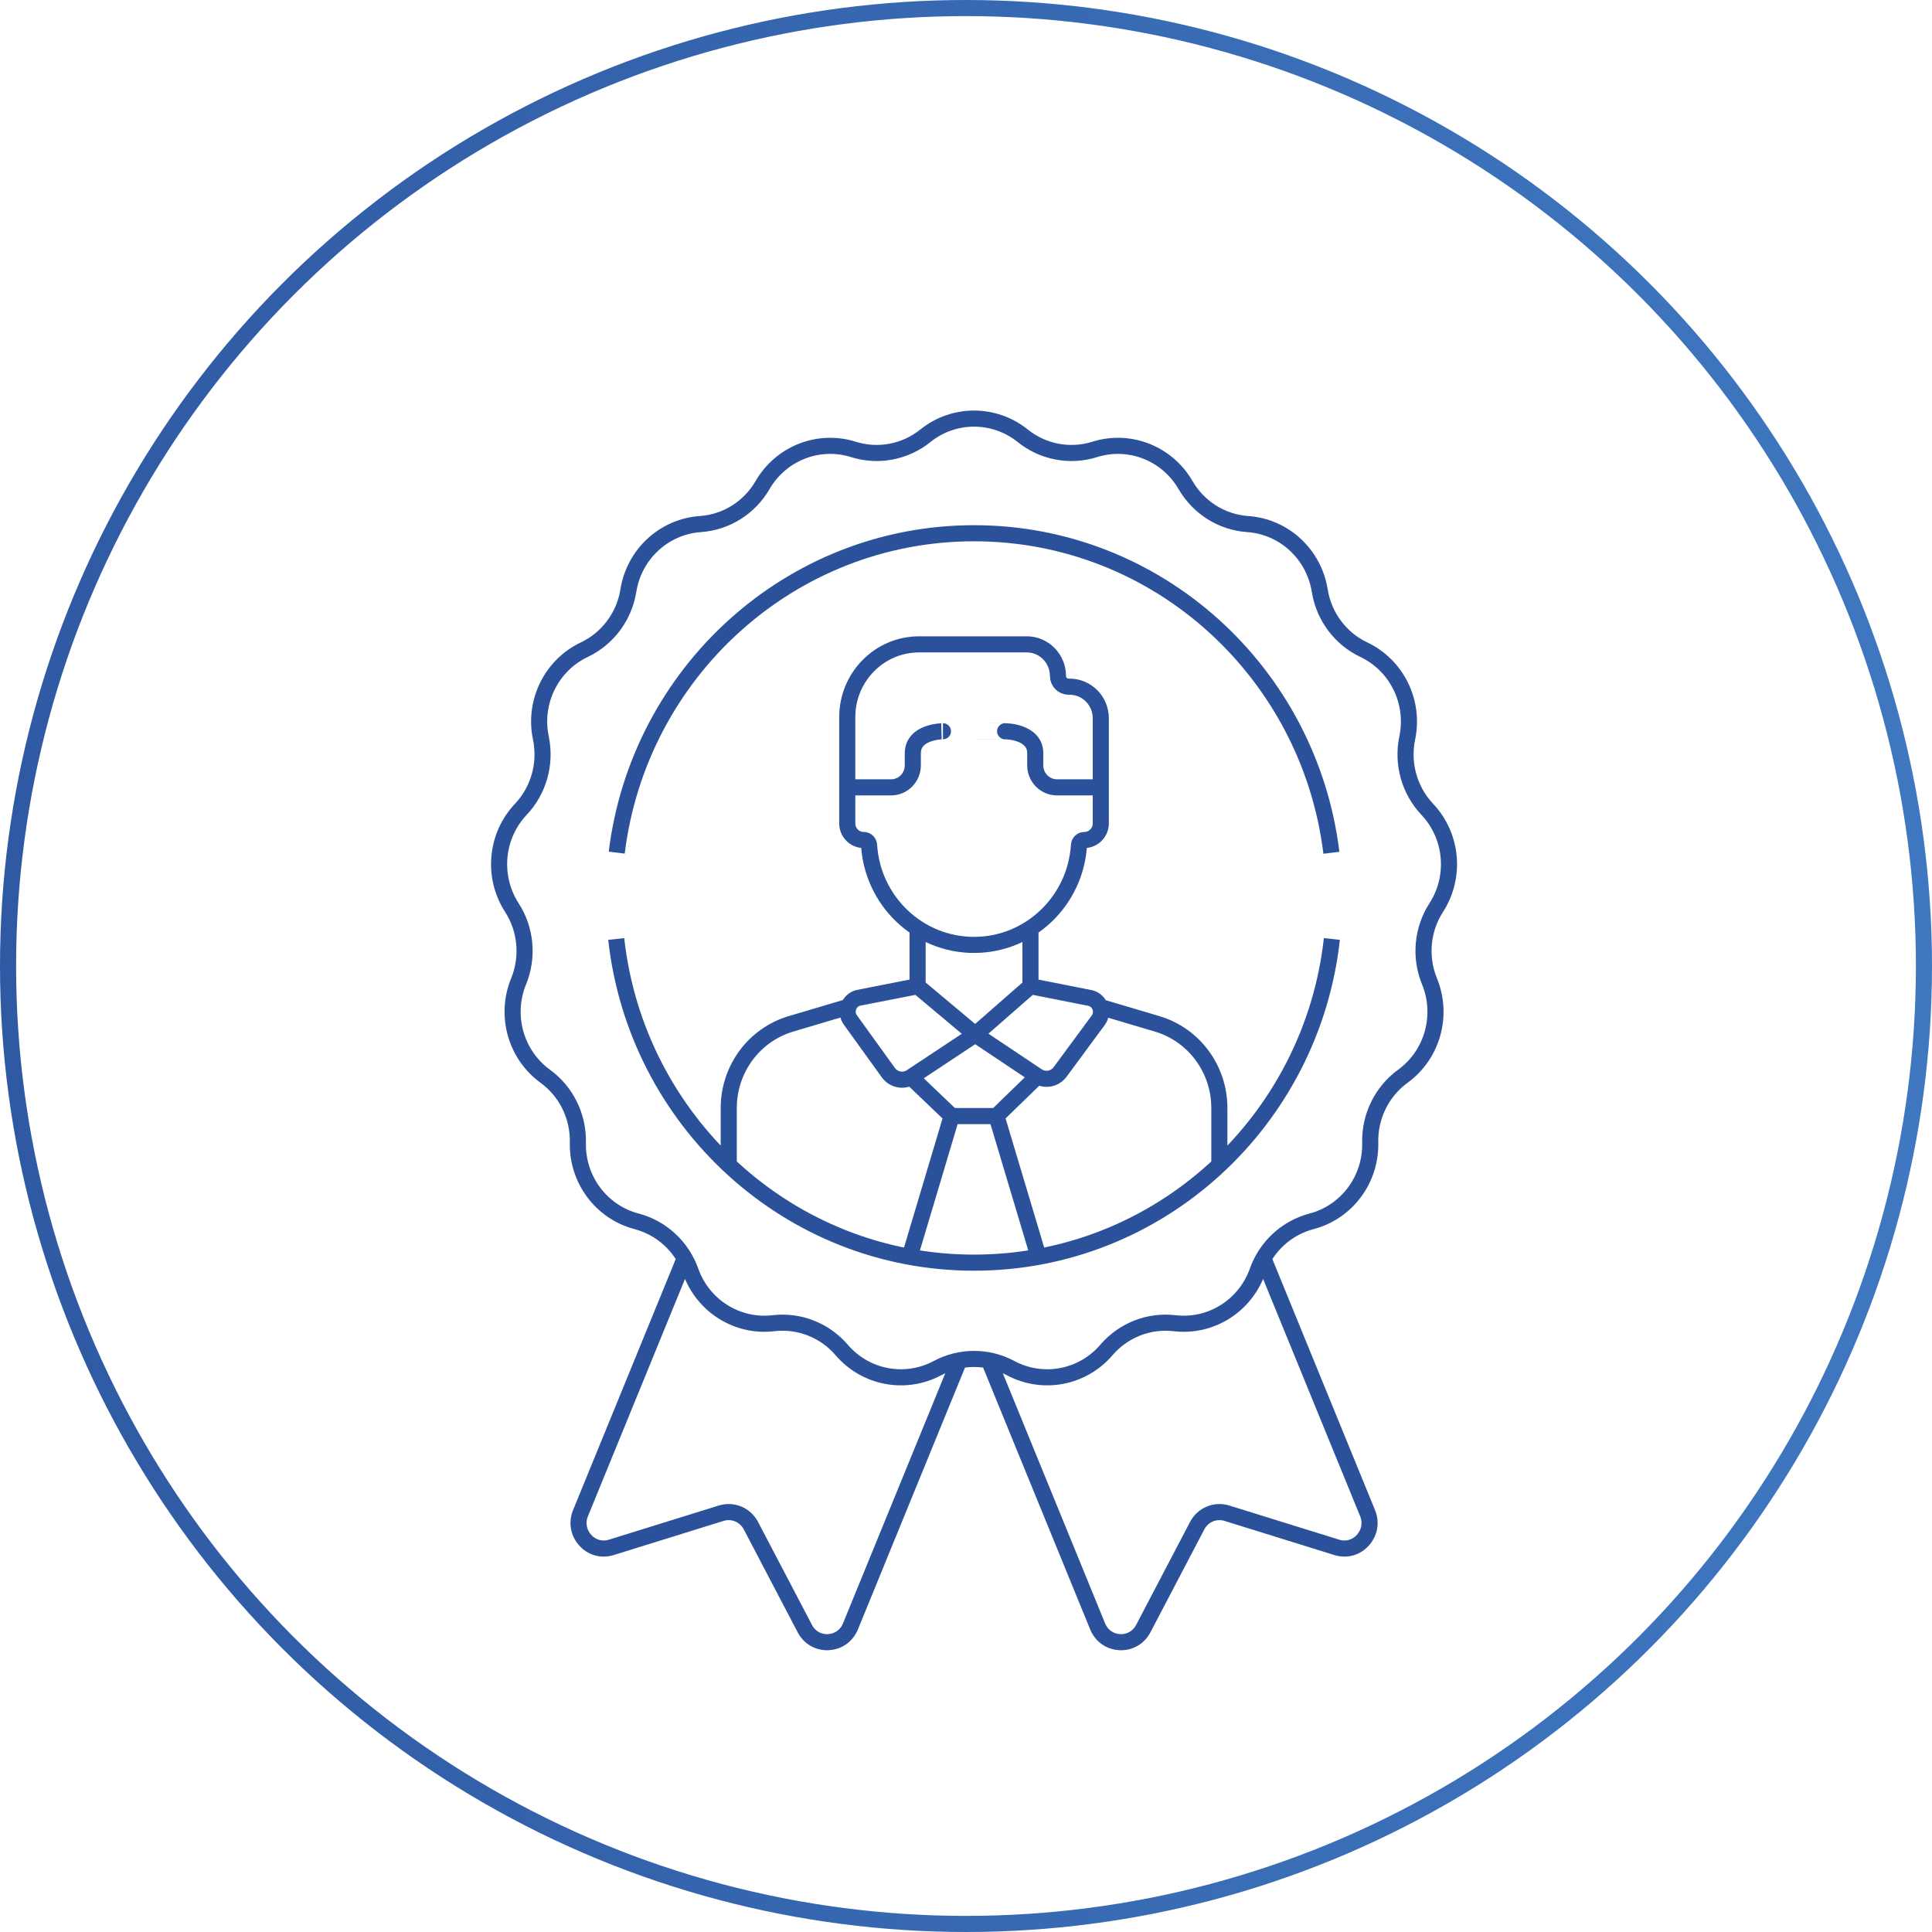 <?xml version="1.0" encoding="UTF-8"?> <svg xmlns="http://www.w3.org/2000/svg" width="120" height="120" viewBox="0 0 120 120" fill="none"><circle cx="60" cy="60" r="59.5" stroke="url(#paint0_linear_4409_70652)"></circle><path d="M61.42 84.496L68.177 101.02C68.685 102.261 70.39 102.343 71.011 101.156L74.359 94.762C74.711 94.089 75.485 93.764 76.204 93.988L83.035 96.111C84.303 96.505 85.451 95.226 84.943 93.985L78.471 78.159M42.529 78.159L36.056 93.985C35.549 95.226 36.697 96.505 37.965 96.111L44.796 93.988C45.515 93.764 46.289 94.089 46.641 94.762L49.989 101.156C50.61 102.343 52.315 102.26 52.823 101.02L59.58 84.496M82.725 58.322C81.475 69.633 72.001 78.426 60.5 78.426C48.999 78.426 39.525 69.633 38.275 58.322M38.306 52.958C39.675 41.776 49.09 33.121 60.5 33.121C71.913 33.121 81.33 41.781 82.695 52.968M75.736 72.354V68.817C75.736 66.402 74.165 64.275 71.877 63.595L68.33 62.541M52.705 62.531L49.123 63.595C46.836 64.276 45.264 66.402 45.264 68.817V72.354M59.108 69.32L56.499 78.063M59.108 69.32L56.58 66.903M59.108 69.32L61.892 69.32M64.507 78.062L61.892 69.32M61.892 69.32L64.444 66.843M60.574 64.257L56.603 66.887C56.135 67.198 55.509 67.082 55.178 66.624L52.819 63.353C52.457 62.852 52.707 62.139 53.3 61.981L56.993 61.256M60.574 64.257L56.993 61.256M60.574 64.257L64.004 61.254M60.574 64.257L64.425 66.83C64.89 67.141 65.513 67.031 65.847 66.579L68.212 63.373C68.581 62.872 68.332 62.151 67.735 61.993L64.004 61.254M56.993 61.256L56.993 57.776M64.004 61.254V57.776M68.372 48.904H65.651C64.905 48.904 64.301 48.292 64.301 47.537V46.789C64.301 45.419 62.429 45.419 62.429 45.419C62.429 45.419 58.568 45.419 58.57 45.419L58.568 45.419C58.57 45.419 56.696 45.419 56.696 46.789V47.537C56.696 48.292 56.092 48.904 55.346 48.904L52.625 48.904M68.372 48.904V44.614C68.372 43.529 67.504 42.65 66.433 42.65H66.367C66.006 42.65 65.712 42.352 65.712 41.986C65.712 40.901 64.844 40.022 63.773 40.022H57.089C54.624 40.022 52.625 42.046 52.625 44.543V48.904M68.372 48.904L68.372 51.14C68.372 51.711 67.915 52.174 67.351 52.174C67.173 52.174 67.028 52.315 67.017 52.495C66.802 55.953 63.967 58.69 60.499 58.69C57.031 58.69 54.195 55.953 53.98 52.495C53.969 52.315 53.824 52.174 53.646 52.174C53.082 52.174 52.625 51.711 52.625 51.14L52.625 48.904M63.525 27.068C64.785 28.08 66.457 28.397 67.993 27.914C70.153 27.235 72.49 28.152 73.635 30.127C74.448 31.533 75.895 32.44 77.499 32.551C79.756 32.708 81.608 34.418 81.97 36.679C82.228 38.288 83.253 39.663 84.71 40.354C86.758 41.326 87.875 43.598 87.406 45.839C87.073 47.433 87.539 49.09 88.65 50.268C90.213 51.923 90.445 54.451 89.209 56.369C88.329 57.733 88.172 59.45 88.789 60.954C89.656 63.07 88.97 65.511 87.133 66.848C85.827 67.798 85.069 69.341 85.107 70.969C85.161 73.26 83.651 75.285 81.462 75.859C79.904 76.268 78.647 77.429 78.102 78.961C77.336 81.117 75.205 82.453 72.958 82.187H72.958C71.361 81.998 69.775 82.621 68.72 83.851C67.236 85.58 64.773 86.046 62.773 84.977C61.351 84.216 59.649 84.216 58.227 84.977C56.227 86.046 53.764 85.58 52.28 83.851C51.225 82.621 49.639 81.998 48.041 82.187C45.795 82.453 43.664 81.117 42.898 78.961C42.353 77.429 41.096 76.268 39.539 75.859C37.349 75.285 35.839 73.26 35.893 70.969C35.931 69.341 35.173 67.798 33.867 66.848C32.03 65.511 31.344 63.07 32.211 60.954C32.828 59.45 32.67 57.733 31.792 56.369H31.791C30.555 54.451 30.787 51.923 32.35 50.268C33.461 49.09 33.927 47.433 33.594 45.839C33.125 43.598 34.242 41.326 36.29 40.354C37.747 39.663 38.772 38.288 39.03 36.679C39.392 34.418 41.244 32.708 43.501 32.551C45.105 32.44 46.552 31.533 47.365 30.127C48.51 28.152 50.847 27.235 53.007 27.914C54.543 28.397 56.215 28.08 57.475 27.068C59.247 25.644 61.753 25.644 63.525 27.068Z" stroke="#2B519B"></path><defs><linearGradient id="paint0_linear_4409_70652" x1="-33.214" y1="-6.792" x2="168.214" y2="-6.792" gradientUnits="userSpaceOnUse"><stop stop-color="#2B519B"></stop><stop offset="1" stop-color="#4584CC"></stop></linearGradient></defs></svg> 